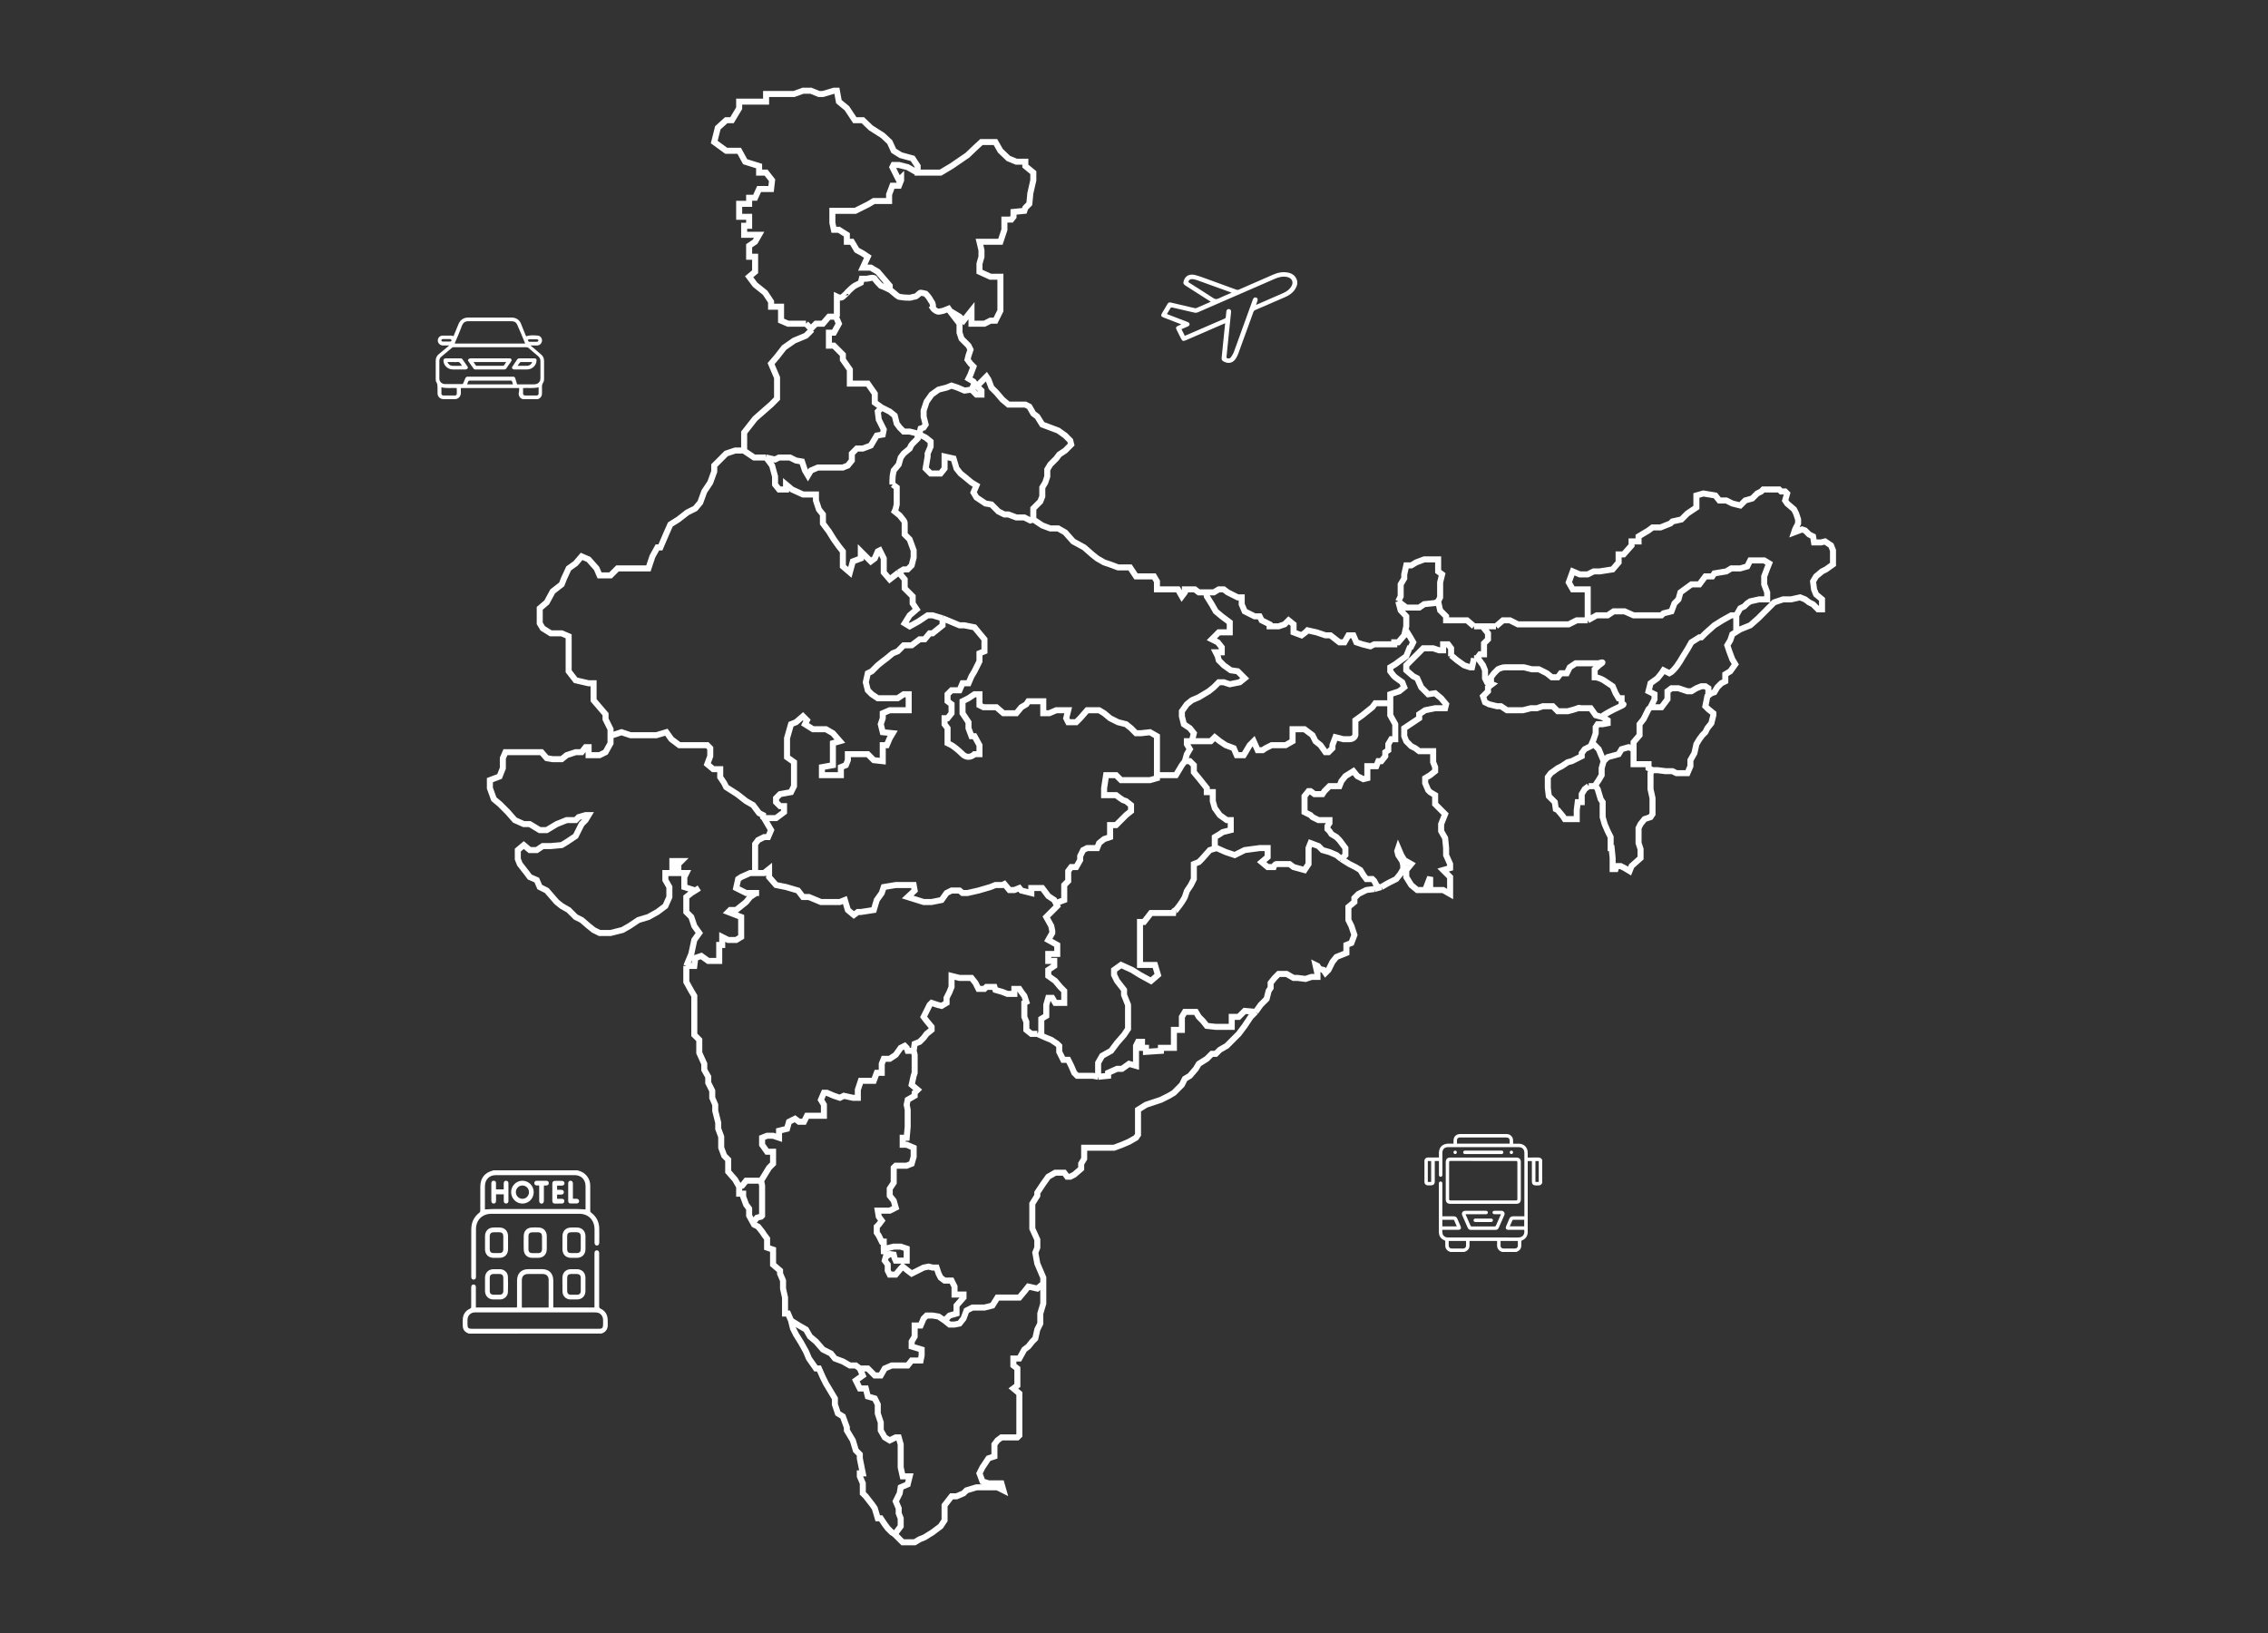 <svg xmlns="http://www.w3.org/2000/svg" width="250" height="180" viewBox="0 0 250 180" fill="none"><rect x="0" y="0" width="250" height="180" fill="#333333" stroke="none"/><g clip-path="url(#clip0_3582_12845)"><path d="M57.229 42.773C55.086 42.773 52.944 42.773 50.801 42.773C50.801 42.964 50.801 43.154 50.801 43.346C50.772 43.727 50.515 44 50.115 44C49.715 44 49.315 44 48.915 44C48.515 44 48.229 43.727 48.229 43.346C48.229 43.154 48.229 42.964 48.229 42.773C48.229 42.554 48.229 42.336 48.115 42.145C48.029 42.036 48.029 41.873 48.029 41.736C48.029 41.082 48.029 40.427 48.029 39.773C48.029 39.446 48.144 39.2 48.401 39.009C48.772 38.709 49.115 38.409 49.515 38.082C49.458 38.082 49.429 38.082 49.401 38.082C49.201 38.082 49.029 38.082 48.829 38.082C48.515 38.082 48.258 37.836 48.258 37.536C48.258 37.236 48.486 36.991 48.801 36.991C49.058 36.991 49.344 36.991 49.601 36.991C49.715 36.964 49.829 37.018 50.001 37.045C50.001 37.045 50.029 36.991 50.029 36.964C50.201 36.554 50.372 36.145 50.544 35.709C50.744 35.245 51.115 35 51.629 35C53.201 35 54.801 35 56.372 35C56.886 35 57.258 35.245 57.429 35.682C57.601 36.118 57.772 36.527 57.944 36.964C57.972 36.991 58.001 37.018 58.001 37.073C58.429 36.909 58.858 36.964 59.286 36.991C59.572 37.018 59.772 37.291 59.744 37.564C59.715 37.864 59.486 38.082 59.201 38.082C59.086 38.082 58.972 38.082 58.858 38.082C58.744 38.082 58.629 38.082 58.486 38.082C58.572 38.164 58.658 38.245 58.744 38.3C59.029 38.545 59.286 38.764 59.572 39.009C59.829 39.2 59.972 39.446 59.972 39.773C59.972 40.455 59.972 41.136 59.972 41.818C59.972 41.982 59.915 42.118 59.829 42.255C59.772 42.364 59.744 42.446 59.744 42.554C59.744 42.827 59.744 43.1 59.744 43.373C59.744 43.755 59.458 44.027 59.058 44.027C58.658 44.027 58.258 44.027 57.858 44.027C57.458 44.027 57.172 43.782 57.172 43.373C57.229 43.154 57.229 42.991 57.229 42.773ZM57.001 42.364C57.629 42.364 58.258 42.364 58.858 42.364C59.286 42.364 59.572 42.118 59.572 41.682C59.572 41.054 59.572 40.427 59.572 39.8C59.572 39.582 59.486 39.418 59.315 39.255C58.944 38.955 58.601 38.654 58.229 38.327C58.172 38.3 58.086 38.273 58.001 38.273C55.829 38.273 53.686 38.273 51.515 38.273C51.001 38.273 50.486 38.273 49.972 38.273C49.915 38.273 49.858 38.3 49.829 38.327C49.429 38.654 49.058 38.982 48.658 39.309C48.515 39.418 48.429 39.582 48.429 39.745C48.429 40.4 48.429 41.082 48.429 41.736C48.429 42.064 48.715 42.336 49.058 42.336C49.686 42.336 50.315 42.336 50.944 42.336C50.972 42.336 51.029 42.309 51.058 42.255C51.144 42.064 51.201 41.9 51.286 41.709C51.344 41.573 51.429 41.518 51.572 41.518C53.229 41.518 54.858 41.518 56.515 41.518C56.686 41.518 56.744 41.545 56.801 41.709C56.858 41.955 56.944 42.145 57.001 42.364ZM50.115 37.864C52.715 37.864 55.286 37.864 57.886 37.864C57.601 37.154 57.315 36.473 57.001 35.764C56.886 35.518 56.686 35.409 56.401 35.409C54.801 35.409 53.172 35.409 51.572 35.409C51.286 35.409 51.086 35.545 50.972 35.791C50.915 35.9 50.858 36.036 50.829 36.145C50.601 36.718 50.372 37.291 50.115 37.864ZM56.544 42.364C56.515 42.282 56.486 42.2 56.458 42.091C56.429 41.982 56.372 41.927 56.258 41.955C55.601 41.955 54.944 41.955 54.315 41.955C53.458 41.955 52.629 41.955 51.772 41.955C51.715 41.955 51.658 41.982 51.629 42.009C51.572 42.118 51.544 42.255 51.486 42.364C53.172 42.364 54.858 42.364 56.544 42.364ZM59.372 42.691C58.801 42.827 58.229 42.745 57.658 42.773C57.658 42.991 57.658 43.209 57.658 43.4C57.658 43.509 57.744 43.591 57.886 43.591C58.315 43.591 58.715 43.591 59.144 43.591C59.286 43.591 59.372 43.509 59.372 43.373C59.372 43.154 59.372 42.936 59.372 42.691ZM48.658 42.691C48.658 42.909 48.658 43.127 48.658 43.373C48.658 43.509 48.744 43.591 48.886 43.591C49.315 43.591 49.715 43.591 50.144 43.591C50.258 43.591 50.344 43.536 50.344 43.427C50.372 43.209 50.344 42.991 50.344 42.773C49.772 42.745 49.201 42.827 48.658 42.691ZM58.172 37.455C58.258 37.673 58.258 37.673 58.429 37.673C58.658 37.673 58.915 37.673 59.144 37.673C59.258 37.673 59.344 37.645 59.344 37.536C59.344 37.427 59.258 37.4 59.144 37.4C58.915 37.4 58.686 37.4 58.486 37.4C58.401 37.373 58.286 37.427 58.172 37.455ZM49.229 37.645C49.372 37.645 49.486 37.645 49.629 37.645C49.744 37.645 49.772 37.564 49.772 37.509C49.772 37.482 49.715 37.427 49.686 37.4C49.658 37.373 49.601 37.373 49.544 37.373C49.315 37.373 49.058 37.373 48.829 37.373C48.744 37.373 48.658 37.427 48.658 37.509C48.658 37.618 48.715 37.645 48.829 37.645C48.972 37.645 49.115 37.645 49.229 37.645Z" fill="white"></path><path d="M53.999 39.5C54.713 39.5 55.399 39.5 56.113 39.5C56.228 39.5 56.313 39.5 56.371 39.609C56.428 39.718 56.371 39.8 56.313 39.882C56.142 40.127 55.971 40.346 55.828 40.591C55.771 40.673 55.685 40.727 55.571 40.727C54.513 40.727 53.485 40.727 52.428 40.727C52.313 40.727 52.228 40.7 52.171 40.591C51.999 40.346 51.828 40.1 51.656 39.855C51.599 39.773 51.542 39.664 51.628 39.609C51.685 39.554 51.771 39.5 51.856 39.5C52.571 39.5 53.285 39.5 53.999 39.5ZM55.799 39.909C54.599 39.909 53.399 39.909 52.199 39.909C52.285 40.045 52.371 40.154 52.456 40.291C52.485 40.318 52.513 40.318 52.542 40.318C53.513 40.318 54.456 40.318 55.428 40.318C55.456 40.318 55.513 40.291 55.542 40.291C55.628 40.154 55.713 40.045 55.799 39.909Z" fill="white"></path><path d="M49.943 39.5C50.2 39.5 50.458 39.5 50.743 39.5C50.858 39.5 50.943 39.527 51 39.636C51.172 39.882 51.343 40.127 51.515 40.373C51.572 40.455 51.6 40.536 51.543 40.618C51.486 40.673 51.4 40.727 51.315 40.727C50.858 40.727 50.4 40.727 49.943 40.727C49.4 40.727 48.943 40.346 48.886 39.827C48.858 39.609 48.943 39.5 49.172 39.5C49.4 39.5 49.658 39.5 49.943 39.5ZM49.315 39.909C49.429 40.154 49.6 40.291 49.829 40.318C50.172 40.346 50.543 40.318 50.915 40.318C50.772 40.073 50.658 39.827 50.315 39.909C50.229 39.936 50.143 39.909 50.086 39.909C49.829 39.909 49.6 39.909 49.315 39.909Z" fill="white"></path><path d="M58.085 39.5C58.342 39.5 58.628 39.5 58.885 39.5C59.085 39.5 59.171 39.582 59.142 39.773C59.113 40.291 58.656 40.727 58.085 40.727C57.628 40.727 57.171 40.727 56.685 40.727C56.599 40.727 56.513 40.673 56.456 40.618C56.428 40.564 56.428 40.455 56.485 40.4C56.656 40.154 56.828 39.882 56.999 39.636C57.056 39.554 57.142 39.5 57.256 39.5C57.542 39.5 57.799 39.5 58.085 39.5ZM57.056 40.318C57.428 40.318 57.771 40.318 58.113 40.318C58.371 40.318 58.599 40.127 58.656 39.909C58.228 39.909 57.828 39.909 57.399 39.909C57.371 39.909 57.313 39.936 57.313 39.964C57.228 40.073 57.142 40.182 57.056 40.318Z" fill="white"></path></g><g clip-path="url(#clip1_3582_12845)"><path d="M159.87 138C159.836 137.986 159.802 137.969 159.768 137.956C159.494 137.854 159.317 137.61 159.31 137.318C159.307 137.162 159.307 137.006 159.31 136.85C159.31 136.782 159.293 136.748 159.226 136.721C158.822 136.559 158.605 136.23 158.605 135.795C158.605 134.025 158.605 132.258 158.605 130.488C158.605 130.457 158.602 130.427 158.608 130.399C158.629 130.294 158.69 130.23 158.798 130.233C158.907 130.233 158.968 130.298 158.985 130.403C158.992 130.444 158.988 130.488 158.988 130.528C158.988 131.654 158.988 132.78 158.988 133.906C158.988 133.957 158.988 134.005 158.988 134.069C159.046 134.069 159.09 134.069 159.134 134.069C159.504 134.069 159.87 134.069 160.24 134.069C160.433 134.069 160.569 134.154 160.643 134.337C160.759 134.619 160.884 134.897 161.003 135.175C161.105 135.412 160.999 135.561 160.738 135.561C160.206 135.561 159.673 135.561 159.137 135.561C159.093 135.561 159.046 135.561 158.978 135.561C158.988 135.711 158.985 135.853 159.015 135.985C159.07 136.223 159.287 136.386 159.534 136.399C159.582 136.403 159.626 136.399 159.673 136.399C162.22 136.399 164.767 136.392 167.315 136.406C167.786 136.409 168.108 136.138 168.013 135.561C167.969 135.561 167.925 135.561 167.881 135.561C167.345 135.561 166.806 135.561 166.27 135.561C166.022 135.561 165.921 135.405 166.016 135.175C166.131 134.903 166.253 134.632 166.362 134.357C166.443 134.154 166.582 134.062 166.802 134.066C167.162 134.073 167.521 134.066 167.881 134.066C167.925 134.066 167.973 134.066 168.03 134.066C168.03 134.008 168.03 133.961 168.03 133.917C168.03 131.644 168.03 129.372 168.03 127.099C168.03 126.665 167.806 126.445 167.372 126.445C164.795 126.445 162.217 126.445 159.643 126.445C159.219 126.445 158.992 126.669 158.992 127.093C158.992 127.866 158.992 128.643 158.992 129.416C158.992 129.45 158.992 129.484 158.992 129.518C158.985 129.636 158.907 129.714 158.802 129.714C158.696 129.714 158.615 129.633 158.612 129.518C158.608 129.29 158.612 129.06 158.612 128.833C158.612 128.551 158.612 128.266 158.612 127.974C158.459 127.974 158.313 127.974 158.154 127.974C158.154 128.022 158.154 128.069 158.154 128.113C158.154 128.816 158.154 129.518 158.154 130.22C158.154 130.515 158.015 130.654 157.72 130.657C157.604 130.657 157.492 130.661 157.377 130.657C157.17 130.65 157.014 130.501 157.014 130.294C157.011 129.514 157.011 128.738 157.014 127.957C157.014 127.737 157.174 127.588 157.398 127.588C157.754 127.584 158.11 127.588 158.462 127.588C158.507 127.588 158.554 127.588 158.612 127.588C158.612 127.489 158.618 127.401 158.612 127.313C158.537 126.475 159.002 125.987 159.867 126.062C159.979 126.072 160.094 126.062 160.223 126.062C160.223 125.946 160.223 125.841 160.223 125.736C160.219 125.288 160.508 125 160.962 125C162.654 125 164.347 125 166.039 125C166.49 125 166.779 125.285 166.789 125.733C166.792 125.838 166.789 125.943 166.789 126.068C167.016 126.068 167.233 126.065 167.454 126.068C167.918 126.075 168.302 126.391 168.38 126.852C168.407 127.004 168.396 127.164 168.4 127.32C168.403 127.405 168.4 127.489 168.4 127.591C168.444 127.591 168.485 127.591 168.525 127.591C168.861 127.591 169.193 127.598 169.529 127.588C169.753 127.581 169.913 127.659 170.001 127.869C170.001 128.707 170.001 129.545 170.001 130.382C169.913 130.593 169.757 130.684 169.529 130.664C169.455 130.657 169.377 130.664 169.302 130.664C168.997 130.664 168.858 130.525 168.858 130.223C168.858 129.521 168.858 128.819 168.858 128.117C168.858 128.073 168.858 128.025 168.858 127.981C168.698 127.981 168.552 127.981 168.4 127.981C168.4 128.042 168.4 128.09 168.4 128.141C168.4 130.688 168.4 133.235 168.4 135.782C168.4 136.23 168.186 136.555 167.779 136.721C167.711 136.748 167.691 136.782 167.694 136.85C167.698 137.01 167.701 137.172 167.694 137.332C167.677 137.63 167.525 137.837 167.25 137.953C167.213 137.969 167.172 137.983 167.135 138C166.619 138 166.104 138 165.585 138C165.161 137.864 164.985 137.566 165.022 137.128C165.032 137.016 165.022 136.905 165.022 136.789C164.001 136.789 162.997 136.789 161.983 136.789C161.983 136.976 161.986 137.152 161.983 137.328C161.976 137.566 161.868 137.749 161.671 137.878C161.596 137.929 161.505 137.956 161.423 137.997C160.904 138 160.386 138 159.87 138ZM166.409 126.062C166.409 125.96 166.409 125.872 166.409 125.783C166.409 125.488 166.297 125.38 165.999 125.38C164.333 125.38 162.668 125.38 160.999 125.38C160.959 125.38 160.915 125.376 160.874 125.383C160.735 125.4 160.62 125.499 160.606 125.631C160.592 125.773 160.603 125.916 160.603 126.062C162.536 126.062 164.466 126.062 166.409 126.062ZM159.69 136.789C159.69 136.972 159.687 137.142 159.69 137.312C159.697 137.488 159.819 137.617 159.999 137.62C160.43 137.624 160.864 137.624 161.294 137.62C161.45 137.62 161.586 137.508 161.596 137.362C161.61 137.176 161.6 136.986 161.6 136.789C160.959 136.789 160.331 136.789 159.69 136.789ZM167.311 136.789C166.667 136.789 166.039 136.789 165.405 136.789C165.405 136.979 165.398 137.159 165.408 137.342C165.415 137.495 165.544 137.617 165.707 137.617C166.141 137.62 166.579 137.62 167.013 137.617C167.172 137.613 167.301 137.495 167.311 137.342C167.318 137.162 167.311 136.979 167.311 136.789ZM158.988 134.452C158.988 134.707 158.988 134.941 158.988 135.178C159.517 135.178 160.04 135.178 160.579 135.178C160.48 134.948 160.386 134.72 160.287 134.5C160.277 134.476 160.236 134.452 160.213 134.452C159.809 134.449 159.402 134.452 158.988 134.452ZM166.423 135.175C166.962 135.175 167.488 135.175 168.013 135.175C168.013 134.931 168.013 134.697 168.013 134.452C167.599 134.452 167.196 134.452 166.792 134.456C166.765 134.456 166.728 134.48 166.718 134.503C166.616 134.72 166.521 134.948 166.423 135.175ZM157.754 130.277C157.754 129.504 157.754 128.741 157.754 127.981C157.625 127.981 157.506 127.981 157.387 127.981C157.387 128.751 157.387 129.511 157.387 130.277C157.513 130.277 157.628 130.277 157.754 130.277ZM169.248 127.978C169.248 128.751 169.248 129.514 169.248 130.277C169.373 130.277 169.492 130.277 169.614 130.277C169.614 129.507 169.614 128.748 169.614 127.978C169.489 127.978 169.373 127.978 169.248 127.978Z" fill="white"></path><path d="M163.501 132.695C162.29 132.695 161.079 132.695 159.872 132.695C159.536 132.695 159.363 132.522 159.363 132.187C159.363 130.823 159.363 129.46 159.363 128.1C159.363 127.764 159.536 127.591 159.872 127.591C162.294 127.591 164.712 127.591 167.133 127.591C167.469 127.591 167.642 127.764 167.642 128.1C167.642 129.463 167.642 130.827 167.642 132.187C167.642 132.522 167.469 132.695 167.133 132.695C165.919 132.695 164.708 132.695 163.501 132.695ZM163.511 127.971C162.311 127.971 161.107 127.971 159.906 127.968C159.78 127.968 159.736 127.995 159.736 128.13C159.74 129.473 159.74 130.813 159.736 132.156C159.736 132.275 159.763 132.319 159.892 132.319C162.297 132.316 164.698 132.316 167.103 132.319C167.228 132.319 167.259 132.275 167.259 132.16C167.256 130.816 167.256 129.477 167.259 128.134C167.259 128.001 167.215 127.971 167.089 127.971C165.899 127.974 164.705 127.971 163.511 127.971Z" fill="white"></path><path d="M165.434 133.838C165.203 133.838 164.98 133.838 164.756 133.838C164.607 133.838 164.518 133.767 164.518 133.648C164.518 133.533 164.607 133.459 164.752 133.459C164.997 133.459 165.244 133.455 165.488 133.459C165.77 133.462 165.926 133.699 165.811 133.96C165.61 134.422 165.407 134.88 165.203 135.341C165.136 135.493 165.02 135.568 164.854 135.568C163.949 135.568 163.043 135.568 162.137 135.568C161.971 135.568 161.856 135.493 161.788 135.341C161.585 134.88 161.381 134.422 161.181 133.96C161.069 133.699 161.225 133.462 161.507 133.462C162.263 133.459 163.023 133.462 163.779 133.462C163.918 133.462 164.003 133.533 164.006 133.648C164.01 133.767 163.925 133.842 163.776 133.842C163.087 133.842 162.395 133.842 161.707 133.842C161.659 133.842 161.615 133.842 161.554 133.842C161.568 133.882 161.574 133.913 161.588 133.94C161.758 134.327 161.931 134.713 162.097 135.1C162.124 135.161 162.154 135.188 162.226 135.188C163.074 135.185 163.918 135.188 164.766 135.185C164.807 135.185 164.868 135.154 164.881 135.124C165.068 134.713 165.248 134.296 165.431 133.882C165.434 133.869 165.434 133.862 165.434 133.838Z" fill="white"></path><path d="M163.502 127.208C162.854 127.208 162.206 127.208 161.558 127.208C161.521 127.208 161.48 127.211 161.443 127.204C161.345 127.184 161.287 127.123 161.287 127.018C161.287 126.913 161.345 126.855 161.443 126.831C161.48 126.825 161.518 126.828 161.558 126.828C162.854 126.828 164.146 126.828 165.442 126.828C165.479 126.828 165.52 126.825 165.557 126.831C165.655 126.852 165.713 126.913 165.713 127.018C165.713 127.123 165.655 127.181 165.557 127.204C165.52 127.211 165.483 127.208 165.442 127.208C164.794 127.208 164.146 127.208 163.502 127.208Z" fill="white"></path><path d="M163.491 134.7C163.217 134.7 162.942 134.7 162.667 134.7C162.515 134.7 162.433 134.635 162.43 134.513C162.426 134.388 162.511 134.317 162.671 134.317C163.223 134.317 163.776 134.317 164.329 134.317C164.482 134.317 164.563 134.384 164.566 134.503C164.57 134.629 164.485 134.697 164.326 134.697C164.051 134.7 163.769 134.7 163.491 134.7Z" fill="white"></path><path d="M160.405 126.828C160.51 126.832 160.591 126.92 160.588 127.028C160.581 127.13 160.496 127.208 160.398 127.208C160.293 127.205 160.212 127.116 160.215 127.008C160.222 126.906 160.307 126.828 160.405 126.828Z" fill="white"></path><path d="M166.785 127.025C166.782 127.126 166.7 127.208 166.599 127.208C166.494 127.208 166.409 127.12 166.412 127.015C166.416 126.913 166.497 126.831 166.599 126.831C166.704 126.828 166.789 126.916 166.785 127.025Z" fill="white"></path></g><g clip-path="url(#clip2_3582_12845)"><path d="M143 31.307C142.827 32.05 142.283 32.484 141.577 32.786C140.501 33.247 139.43 33.718 138.354 34.181C138.257 34.222 138.203 34.277 138.169 34.371C137.612 35.915 137.057 37.457 136.488 38.998C136.402 39.229 136.281 39.462 136.123 39.659C135.75 40.124 135.155 40.069 134.755 39.759C134.687 39.708 134.649 39.58 134.655 39.494C134.698 38.982 134.757 38.472 134.809 37.962C134.887 37.194 134.968 36.425 135.048 35.631C134.982 35.656 134.936 35.674 134.892 35.694C133.5 36.298 132.108 36.902 130.716 37.506C130.421 37.634 130.326 37.602 130.189 37.332C130.022 36.998 129.854 36.667 129.689 36.333C129.586 36.123 129.628 36.015 129.849 35.917C129.961 35.866 130.075 35.819 130.214 35.758C130.149 35.731 130.107 35.711 130.062 35.694C129.459 35.46 128.856 35.229 128.251 34.995C127.979 34.889 127.937 34.773 128.082 34.53C128.281 34.197 128.479 33.863 128.677 33.529C128.793 33.335 128.875 33.302 129.107 33.357C129.963 33.559 130.817 33.763 131.674 33.961C131.739 33.977 131.823 33.979 131.882 33.953C132.388 33.737 132.888 33.514 133.392 33.294C133.409 33.286 133.424 33.275 133.451 33.259C133.403 33.225 133.363 33.196 133.318 33.169C132.441 32.609 131.564 32.048 130.687 31.487C130.442 31.33 130.402 31.224 130.484 30.956C130.657 30.394 131.125 30.147 131.773 30.322C132.258 30.453 132.728 30.638 133.2 30.806C134.232 31.177 135.263 31.554 136.292 31.933C136.387 31.968 136.463 31.964 136.553 31.925C137.814 31.369 139.08 30.824 140.341 30.269C140.86 30.041 141.395 29.935 141.96 30.043C142.486 30.145 142.84 30.436 142.975 30.932C142.979 30.948 142.992 30.963 143 30.979C143 31.089 143 31.199 143 31.307ZM138.458 33.6C138.498 33.588 138.512 33.584 138.525 33.579C139.506 33.151 140.486 32.725 141.465 32.295C141.861 32.121 142.19 31.872 142.384 31.491C142.604 31.061 142.388 30.642 141.891 30.536C141.423 30.436 140.984 30.532 140.558 30.718C137.726 31.952 134.894 33.18 132.064 34.414C131.922 34.475 131.794 34.491 131.642 34.454C130.83 34.261 130.014 34.077 129.2 33.892C129.154 33.883 129.071 33.892 129.054 33.918C128.909 34.142 128.774 34.371 128.628 34.611C128.698 34.638 128.755 34.664 128.812 34.685C129.506 34.952 130.2 35.221 130.893 35.486C131.018 35.533 131.123 35.596 131.127 35.735C131.132 35.874 131.03 35.943 130.908 35.994C130.687 36.088 130.469 36.184 130.235 36.286C130.36 36.533 130.478 36.769 130.6 37.012C130.649 36.994 130.685 36.983 130.718 36.967C132.142 36.351 133.563 35.733 134.989 35.119C135.084 35.078 135.113 35.025 135.119 34.932C135.134 34.724 135.155 34.516 135.181 34.308C135.2 34.153 135.318 34.055 135.459 34.063C135.611 34.073 135.706 34.183 135.704 34.348C135.704 34.371 135.701 34.393 135.699 34.416C135.649 34.919 135.596 35.419 135.545 35.921C135.432 37.041 135.316 38.164 135.202 39.284C135.183 39.474 135.246 39.535 135.453 39.508C135.533 39.496 135.636 39.455 135.674 39.396C135.803 39.196 135.938 38.992 136.018 38.774C136.72 36.855 137.41 34.932 138.103 33.012C138.171 32.823 138.304 32.747 138.46 32.796C138.622 32.849 138.673 32.976 138.607 33.167C138.563 33.306 138.512 33.443 138.458 33.6ZM135.758 32.266C135.693 32.239 135.663 32.225 135.634 32.213C134.417 31.772 133.203 31.33 131.984 30.893C131.83 30.838 131.667 30.799 131.505 30.773C131.326 30.746 131.153 30.767 131.045 30.936C130.986 31.028 130.973 31.093 131.094 31.167C131.975 31.721 132.857 32.274 133.723 32.847C133.938 32.988 134.097 33.01 134.331 32.894C134.788 32.67 135.263 32.482 135.758 32.266Z" fill="white"></path></g><g clip-path="url(#clip3_3582_12845)"><path d="M51.686 147C51.653 146.986 51.626 146.972 51.593 146.958C51.241 146.822 51.033 146.569 51.01 146.184C50.996 145.912 50.991 145.631 51.014 145.359C51.061 144.834 51.334 144.464 51.801 144.253C51.913 144.201 51.94 144.145 51.94 144.033C51.936 143.348 51.936 142.664 51.94 141.975C51.94 141.909 51.94 141.844 51.954 141.783C51.987 141.651 52.075 141.586 52.204 141.586C52.334 141.591 52.422 141.661 52.445 141.792C52.459 141.853 52.455 141.919 52.455 141.984C52.455 142.626 52.455 143.273 52.455 143.916C52.455 143.981 52.455 144.042 52.455 144.122C53.969 144.122 55.465 144.122 56.984 144.122C56.988 144.056 56.993 143.986 56.993 143.92C56.993 143.001 56.993 142.083 56.993 141.159C56.993 140.362 57.456 139.894 58.243 139.894C58.753 139.894 59.262 139.894 59.767 139.894C60.517 139.894 60.985 140.367 60.989 141.131C60.989 142.05 60.989 142.969 60.989 143.892C60.989 143.962 60.989 144.033 60.989 144.117C62.499 144.117 63.999 144.117 65.528 144.117C65.528 144.047 65.528 143.976 65.528 143.901C65.528 142.017 65.528 140.128 65.528 138.244C65.528 138.173 65.528 138.103 65.537 138.033C65.56 137.901 65.648 137.826 65.778 137.822C65.907 137.817 66 137.883 66.032 138.014C66.051 138.089 66.046 138.164 66.046 138.239C66.046 140.156 66.046 142.069 66.046 143.986C66.046 144.126 66.079 144.197 66.218 144.258C66.718 144.497 66.968 144.914 66.987 145.472C66.991 145.617 66.977 145.767 66.991 145.912C67.028 146.447 66.82 146.817 66.31 146.991C61.439 147 56.562 147 51.686 147ZM58.998 146.47C61.341 146.47 63.685 146.47 66.032 146.47C66.371 146.47 66.477 146.362 66.477 146.016C66.477 145.833 66.482 145.65 66.477 145.472C66.459 145.083 66.236 144.783 65.889 144.694C65.769 144.661 65.639 144.661 65.509 144.661C61.175 144.661 56.835 144.661 52.501 144.661C52.445 144.661 52.385 144.661 52.33 144.661C51.857 144.684 51.547 145.003 51.533 145.481C51.528 145.655 51.533 145.833 51.533 146.006C51.533 146.362 51.635 146.466 51.991 146.466C54.321 146.475 56.659 146.475 58.998 146.47ZM60.461 144.126C60.471 144.094 60.475 144.084 60.475 144.07C60.475 143.062 60.485 142.055 60.475 141.051C60.471 140.667 60.211 140.428 59.827 140.428C59.294 140.428 58.767 140.428 58.234 140.428C57.757 140.428 57.521 140.662 57.521 141.15C57.521 142.083 57.521 143.011 57.521 143.944C57.521 144.005 57.525 144.066 57.53 144.131C58.521 144.126 59.484 144.126 60.461 144.126Z" fill="white"></path><path d="M63.642 129C63.933 129.084 64.225 129.183 64.461 129.389C64.86 129.741 65.063 130.181 65.063 130.716C65.063 131.625 65.063 132.53 65.063 133.439C65.063 133.552 65.096 133.617 65.184 133.683C65.753 134.114 66.045 134.695 66.054 135.417C66.064 135.933 66.059 136.448 66.054 136.964C66.054 137.17 65.957 137.292 65.795 137.292C65.638 137.292 65.536 137.175 65.536 136.969C65.531 136.481 65.536 135.998 65.536 135.511C65.531 134.475 64.855 133.791 63.841 133.791C60.613 133.791 57.381 133.791 54.153 133.791C53.315 133.791 52.68 134.283 52.509 135.066C52.472 135.225 52.467 135.389 52.467 135.553C52.462 137.241 52.467 138.928 52.467 140.616C52.467 140.681 52.467 140.747 52.462 140.808C52.444 140.958 52.356 141.047 52.208 141.047C52.064 141.047 51.972 140.962 51.953 140.812C51.944 140.756 51.948 140.695 51.948 140.639C51.948 138.942 51.953 137.241 51.948 135.544C51.944 134.756 52.231 134.123 52.861 133.65C52.907 133.612 52.94 133.523 52.94 133.462C52.944 132.572 52.944 131.681 52.944 130.791C52.944 129.867 53.43 129.248 54.324 129.028C54.338 129.023 54.352 129.009 54.366 129C57.45 129 60.548 129 63.642 129ZM64.54 133.312C64.54 133.294 64.545 133.242 64.545 133.191C64.545 132.375 64.545 131.564 64.545 130.748C64.545 130.017 64.058 129.53 63.331 129.53C60.442 129.53 57.556 129.53 54.667 129.53C53.935 129.53 53.453 130.017 53.453 130.762C53.453 131.564 53.453 132.366 53.453 133.172C53.453 133.228 53.453 133.284 53.453 133.312C53.796 133.298 54.125 133.266 54.449 133.266C57.482 133.266 60.516 133.266 63.549 133.266C63.873 133.27 64.202 133.298 64.54 133.312Z" fill="white"></path><path d="M61.998 136.978C61.998 136.734 61.994 136.486 61.998 136.242C62.012 135.689 62.369 135.323 62.915 135.305C63.151 135.3 63.388 135.295 63.624 135.305C64.166 135.323 64.527 135.694 64.536 136.247C64.541 136.734 64.541 137.217 64.536 137.705C64.531 138.267 64.161 138.638 63.61 138.647C63.378 138.652 63.147 138.652 62.915 138.647C62.378 138.638 62.017 138.281 61.998 137.733C61.989 137.48 61.998 137.231 61.998 136.978ZM64.017 136.997C64.017 136.758 64.017 136.519 64.017 136.275C64.017 136.266 64.017 136.252 64.017 136.242C64.004 135.984 63.869 135.839 63.614 135.83C63.383 135.82 63.151 135.82 62.92 135.83C62.66 135.839 62.522 135.975 62.517 136.238C62.512 136.73 62.512 137.222 62.517 137.714C62.522 137.986 62.66 138.117 62.934 138.122C63.151 138.127 63.374 138.127 63.591 138.122C63.878 138.117 64.013 137.977 64.017 137.686C64.017 137.456 64.017 137.227 64.017 136.997Z" fill="white"></path><path d="M56.002 136.992C56.002 137.227 56.006 137.461 56.002 137.695C55.992 138.281 55.631 138.642 55.052 138.647C54.825 138.647 54.603 138.652 54.376 138.647C53.844 138.638 53.473 138.267 53.464 137.728C53.455 137.231 53.455 136.734 53.464 136.233C53.473 135.699 53.83 135.328 54.353 135.305C54.608 135.295 54.862 135.291 55.117 135.305C55.636 135.328 55.983 135.689 56.002 136.219C56.011 136.477 56.002 136.734 56.002 136.992ZM53.983 136.978C53.983 137.217 53.978 137.456 53.983 137.7C53.987 137.972 54.122 138.113 54.386 138.122C54.617 138.127 54.849 138.127 55.08 138.122C55.34 138.117 55.474 137.981 55.478 137.714C55.483 137.222 55.483 136.73 55.478 136.238C55.474 135.98 55.335 135.839 55.076 135.83C54.849 135.82 54.626 135.825 54.399 135.83C54.126 135.839 53.987 135.98 53.983 136.256C53.978 136.5 53.983 136.739 53.983 136.978Z" fill="white"></path><path d="M60.271 136.997C60.271 137.231 60.276 137.466 60.271 137.7C60.262 138.272 59.896 138.642 59.331 138.647C59.099 138.652 58.868 138.652 58.636 138.647C58.117 138.637 57.747 138.281 57.733 137.756C57.719 137.236 57.719 136.716 57.733 136.191C57.747 135.698 58.076 135.347 58.557 135.309C58.849 135.286 59.145 135.286 59.442 135.309C59.933 135.347 60.257 135.712 60.271 136.223C60.276 136.481 60.271 136.739 60.271 136.997ZM59.748 136.973C59.748 136.73 59.752 136.481 59.743 136.237C59.734 135.989 59.599 135.848 59.354 135.834C59.118 135.825 58.882 135.825 58.645 135.834C58.395 135.844 58.256 135.984 58.252 136.233C58.242 136.73 58.242 137.227 58.252 137.728C58.256 137.986 58.4 138.122 58.659 138.127C58.877 138.131 59.099 138.131 59.317 138.127C59.613 138.122 59.743 137.986 59.748 137.681C59.752 137.437 59.748 137.203 59.748 136.973Z" fill="white"></path><path d="M61.994 141.558C61.994 141.319 61.99 141.075 61.994 140.836C62.008 140.264 62.379 139.898 62.944 139.898C63.161 139.898 63.383 139.898 63.601 139.898C64.143 139.903 64.523 140.273 64.532 140.817C64.541 141.319 64.541 141.825 64.532 142.327C64.523 142.866 64.143 143.231 63.611 143.236C63.36 143.241 63.115 143.241 62.865 143.236C62.411 143.227 62.041 142.889 62.008 142.434C61.985 142.144 62.004 141.848 62.004 141.558C62.004 141.558 61.999 141.558 61.994 141.558ZM62.517 141.567C62.517 141.82 62.513 142.073 62.522 142.322C62.531 142.575 62.67 142.711 62.916 142.716C63.147 142.72 63.379 142.72 63.611 142.716C63.865 142.711 64.013 142.575 64.018 142.317C64.027 141.825 64.023 141.333 64.018 140.841C64.013 140.573 63.865 140.433 63.601 140.428C63.383 140.423 63.161 140.428 62.944 140.428C62.666 140.433 62.527 140.564 62.522 140.845C62.513 141.084 62.517 141.323 62.517 141.567Z" fill="white"></path><path d="M53.463 141.567C53.463 141.323 53.459 141.075 53.463 140.831C53.472 140.273 53.852 139.903 54.403 139.898C54.639 139.898 54.876 139.894 55.112 139.898C55.584 139.908 55.968 140.245 55.987 140.719C56.01 141.286 56.01 141.853 55.987 142.42C55.968 142.889 55.584 143.226 55.126 143.236C54.876 143.241 54.63 143.241 54.38 143.236C53.852 143.231 53.477 142.856 53.463 142.317C53.454 142.073 53.463 141.82 53.463 141.567ZM55.482 141.567C55.482 141.314 55.487 141.061 55.478 140.812C55.468 140.573 55.325 140.433 55.089 140.428C54.852 140.423 54.616 140.423 54.38 140.428C54.144 140.433 53.991 140.569 53.986 140.803C53.977 141.314 53.977 141.82 53.986 142.331C53.991 142.575 54.144 142.711 54.394 142.711C54.612 142.716 54.834 142.711 55.051 142.711C55.339 142.711 55.478 142.575 55.482 142.284C55.487 142.045 55.482 141.806 55.482 141.567Z" fill="white"></path><path d="M57.586 132.666C56.9 132.666 56.34 132.098 56.34 131.405C56.34 130.711 56.9 130.144 57.59 130.148C58.28 130.148 58.831 130.711 58.831 131.409C58.831 132.108 58.276 132.666 57.586 132.666ZM58.308 131.409C58.308 130.997 57.989 130.673 57.586 130.673C57.183 130.673 56.858 131.011 56.863 131.414C56.868 131.813 57.187 132.136 57.586 132.141C57.989 132.141 58.308 131.817 58.308 131.409Z" fill="white"></path><path d="M54.673 131.1C54.965 131.1 55.234 131.1 55.525 131.1C55.525 130.87 55.521 130.645 55.525 130.42C55.53 130.223 55.674 130.111 55.85 130.158C55.979 130.191 56.039 130.289 56.044 130.416C56.049 131.077 56.049 131.737 56.044 132.398C56.044 132.567 55.928 132.666 55.78 132.661C55.627 132.656 55.535 132.558 55.53 132.384C55.525 132.141 55.53 131.897 55.53 131.644C55.243 131.644 54.974 131.644 54.678 131.644C54.678 131.822 54.678 132.005 54.678 132.183C54.678 132.258 54.683 132.337 54.673 132.412C54.664 132.562 54.585 132.652 54.437 132.661C54.294 132.675 54.182 132.581 54.164 132.427C54.15 132.309 54.159 132.192 54.159 132.075C54.159 131.559 54.159 131.044 54.159 130.528C54.159 130.472 54.159 130.411 54.169 130.355C54.201 130.209 54.298 130.134 54.446 130.148C54.585 130.162 54.669 130.247 54.673 130.387C54.678 130.622 54.673 130.856 54.673 131.1Z" fill="white"></path><path d="M61.406 131.677C61.406 131.836 61.406 131.977 61.406 132.141C61.586 132.141 61.762 132.136 61.943 132.141C62.068 132.145 62.184 132.197 62.202 132.328C62.216 132.408 62.188 132.516 62.142 132.581C62.11 132.633 62.012 132.661 61.947 132.661C61.688 132.67 61.429 132.666 61.169 132.666C60.98 132.661 60.882 132.567 60.882 132.37C60.878 131.733 60.878 131.095 60.882 130.458C60.882 130.266 60.984 130.167 61.174 130.162C61.429 130.158 61.684 130.158 61.934 130.162C62.11 130.167 62.221 130.27 62.225 130.42C62.23 130.575 62.11 130.683 61.924 130.687C61.758 130.692 61.591 130.687 61.41 130.687C61.41 130.842 61.41 130.983 61.41 131.147C61.559 131.147 61.707 131.142 61.855 131.147C62.045 131.152 62.156 131.25 62.156 131.409C62.156 131.573 62.049 131.667 61.855 131.672C61.711 131.677 61.568 131.677 61.406 131.677Z" fill="white"></path><path d="M59.429 130.669C59.313 130.669 59.225 130.678 59.142 130.669C58.984 130.65 58.897 130.552 58.897 130.406C58.897 130.261 58.989 130.153 59.147 130.153C59.508 130.144 59.874 130.148 60.235 130.153C60.397 130.158 60.489 130.256 60.494 130.402C60.499 130.552 60.406 130.655 60.239 130.673C60.156 130.683 60.068 130.673 59.962 130.673C59.957 130.753 59.952 130.814 59.952 130.875C59.952 131.372 59.952 131.869 59.952 132.366C59.952 132.586 59.809 132.712 59.623 132.661C59.471 132.614 59.434 132.492 59.434 132.347C59.434 131.859 59.434 131.377 59.434 130.889C59.429 130.819 59.429 130.758 59.429 130.669Z" fill="white"></path><path d="M63.151 132.136C63.3 132.136 63.425 132.131 63.55 132.136C63.726 132.141 63.837 132.248 63.837 132.398C63.837 132.548 63.726 132.656 63.55 132.656C63.337 132.661 63.124 132.661 62.911 132.656C62.716 132.652 62.633 132.558 62.633 132.356C62.633 131.719 62.633 131.081 62.633 130.444C62.633 130.256 62.725 130.153 62.878 130.144C63.036 130.139 63.147 130.252 63.151 130.439C63.156 130.856 63.151 131.269 63.151 131.686C63.151 131.831 63.151 131.967 63.151 132.136Z" fill="white"></path></g><path d="M67.519 81.039L68.508 80.709L69.497 81.039H72.355L73.454 80.709L74.004 81.479L74.883 82.14H77.96L78.29 82.47V83.351L77.96 84.232L78.62 84.782H79.389V85.663L79.829 86.324L80.049 86.764L81.258 87.535L82.247 88.306L83.016 88.746L83.676 89.627L84.115 89.847V90.067L84.225 90.177M84.225 90.177H85.544L86.424 89.517V88.856H85.984L85.544 88.416V87.975L85.984 87.535L87.193 87.315L87.523 86.654V84.012L86.753 83.461V81.369L87.193 79.828L87.743 79.608L88.512 78.947L88.952 79.388L88.732 79.828L89.611 80.378H91.04L91.809 80.819L92.579 81.7L91.809 81.92V84.342L90.6 84.562V85.443H92.689V84.562L93.238 84.342L93.458 83.791V83.131H95.656L96.316 83.791L97.305 83.902V82.14H97.745L98.074 81.369L98.404 80.819L97.305 80.709L97.085 79.828L97.305 79.167V78.617L98.074 78.287H100.163V76.525H99.613L98.954 76.965H96.755L96.096 76.525L95.656 76.085L95.436 75.204L95.656 74.213L96.096 73.993L96.755 73.332L97.305 72.892L97.745 72.561L98.404 72.011L98.954 71.791L99.613 71.13H100.492L101.372 70.469H101.921L102.471 69.809H102.8L103.899 68.928V68.157M84.225 90.177L84.995 91.499L84.665 92.269H84.225L83.566 92.6L83.236 93.04V96.233M82.027 49.66H81.038L80.049 49.991L78.73 51.312V51.972L78.29 53.184L77.631 54.175L77.191 55.386L76.642 56.046L75.762 56.487L74.773 57.257L73.894 57.808L73.454 58.799L72.795 60.34H72.465L71.915 61.331L71.476 62.652H68.069L67.299 63.423H66.09L65.76 62.652L64.881 61.661L64.112 61.331L63.452 62.102L62.683 62.652L62.175 63.753L61.914 64.414L60.924 65.185L60.265 66.396L59.495 67.056V68.708L59.825 69.258L60.705 69.809H61.914L62.683 70.139V73.993L63.452 74.984L64.881 75.314H65.431V77.186L66.75 78.727V79.277L67.299 80.378V81.92L66.75 82.911L66.09 83.241H64.881V82.36H64.551L64.112 82.911H63.452L62.463 83.241L61.914 83.681H60.924L60.265 83.571L59.69 82.911H55.715L55.429 83.571V84.672L55.066 85.589L54 85.993V86.874L54.44 88.085L55.099 88.636L55.978 89.517L56.748 90.397L57.737 90.838H58.396L59.495 91.499H60.265L61.364 90.838L62.463 90.397H63.452L63.782 90.067L64.551 89.847H64.881L64.551 90.397L64.112 90.838L63.452 92.159L62.463 92.82L61.914 93.15L60.705 93.26H59.825L59.166 93.701H58.396L57.737 93.15L57.078 93.701V94.691L57.297 95.242L58.067 96.233L58.396 96.673L59.166 97.004L59.495 97.774L60.265 98.16L61.364 99.426L61.914 99.866L62.683 100.307L63.452 101.077L64.112 101.408L64.881 102.068L65.431 102.509L66.09 102.839H67.299L68.618 102.509L69.388 102.068L70.377 101.408L71.476 101.077L72.465 100.527L73.344 99.866L73.784 98.875V97.774L73.344 97.004V96.233H74.114V94.912H75.103L74.773 95.242V96.233H75.652L75.433 96.673V97.774L76.642 98.16M82.027 49.66V47.679L83.236 46.137L84.995 44.596L85.654 43.935V41.623L84.995 40.082L85.654 39.311L86.424 38.32L87.523 37.549L88.842 36.999L89.501 36.338M82.027 49.66L82.137 49.77L83.126 50.431H84.445M89.501 36.338L88.842 35.678M89.501 36.338L89.391 36.228M88.842 35.678H86.863L86.094 35.347V33.806H84.995V33.255L84.335 32.265L83.236 31.384L82.577 30.503L83.236 29.953V28.301H82.577V27.09L83.236 26.649L83.676 25.879H82.027V24.888H82.577V23.897H81.478V22.466H82.577V21.796H83.236L83.676 20.833H84.995L85.105 19.87L84.445 19.027H83.676V18.305L82.137 17.824L81.478 16.62H80.049L78.73 15.657L79.122 14.092L80.049 13.25H80.686L81.478 11.926V11.204H84.445V10.361H87.523L88.512 10H89.391L90.27 10.361H90.71L91.919 10H92.249L92.469 11.204L93.348 11.926L94.227 13.25H95.107L95.986 14.092L97.305 14.935L98.074 15.657L98.514 16.62L99.283 17.102L100.602 17.463L101.152 18.305V19.027H103.68L104.889 18.305L106.647 17.102L107.527 16.259L108.186 15.657H109.725L110.274 16.62L111.154 17.463L112.033 17.824H113.022V18.305L113.901 19.027V19.87L113.572 21.314L113.462 22.466L113.022 22.906L112.912 23.24L111.718 23.36V23.897L111.478 24.203H110.714V25.328L110.274 26.649H107.966L108.186 27.573V28.301L107.966 29.072V29.953L109.175 30.503H110.274V34.246L109.725 35.347H109.175L108.516 35.678H107.087V34.246L106.208 35.347L105.768 34.907L104.73 34.283M88.842 35.678L89.391 36.228M107.527 42.394L107.307 42.063L106.757 41.733L106.977 41.293L107.307 40.412L106.977 40.082L106.647 39.641L106.757 39.201L106.977 38.54L106.757 38.1L105.988 37.329L105.768 36.669V35.678L104.669 34.246L104.73 34.283M107.527 42.394H107.856L108.736 41.513L108.955 41.843L109.285 42.724L109.835 43.275L110.494 44.045L111.154 44.596H113.022L113.462 44.816L113.901 45.587L114.341 45.917L114.891 46.798L116.649 47.458L117.419 48.009L117.968 48.559L118.078 49L117.419 49.66L116.759 50.101L116.429 50.541L115.77 51.202L115.44 51.752V52.523L115.22 53.184L114.891 53.734V54.725L114.671 55.276L113.901 56.046V57.257M107.527 42.394L107.746 42.614M113.901 57.257L114.891 57.918L115.77 58.248H116.649L117.419 58.689L118.298 59.679L119.507 60.34L120.386 61.111L120.936 61.551L121.705 61.992L122.364 62.212L123.244 62.542H124.563L125.222 63.533H127.201L127.53 64.084V64.964H129.838L130.278 65.735L130.608 65.295V64.964H131.707L132.147 65.295H132.971M113.901 57.257L113.572 57.367L112.912 57.037H112.033L111.154 56.707H110.714L110.054 56.377L109.285 55.606L108.626 55.496L107.636 54.835L107.307 54.285L107.636 53.514L107.087 53.184L106.427 52.633L105.878 52.193L105.438 51.642L105.108 50.541L104.119 50.321V51.642L103.68 52.193H102.581L102.031 51.642L102.251 50.321V49.991L102.581 49.22V48.669L102.031 48.229L101.372 47.899M154.788 70.029L154.129 70.8H153.689V71.02H151.491L151.051 71.24L150.172 71.02L149.512 70.8L149.183 70.029H148.633L148.194 70.8H147.644L146.655 70.029H146.105L145.116 69.699L144.127 69.478L143.907 69.699L143.467 70.029L142.588 69.699V68.818L142.039 68.377L141.599 68.818L140.939 69.038H139.95V68.818L139.071 68.377L138.851 67.937H138.302L137.202 67.387L136.873 66.616V65.845H136.433L135.334 65.295L134.894 64.964H134.345L133.795 65.295H132.971M154.788 70.029L155.012 69.038V67.937L154.396 67.276L154.129 66.286M154.788 70.029L155.189 69.809L155.448 70.228L155.777 70.8L155.448 71.46M154.129 66.286L154.396 65.735V64.414L154.788 63.753V63.313L155.012 62.322H155.558L156.107 61.992L156.986 61.661H158.525V62.983L158.965 63.313L158.745 64.194V65.845L158.525 66.286M154.129 66.286L155.012 66.971H156.44L156.986 66.595L158.195 66.47L158.525 66.286M158.525 66.286L158.745 67.276L159.404 67.937V68.377H161.713L162.482 69.038M162.482 69.038H164.9M162.482 69.038H163.581M164.9 69.038L165.669 68.377H166.439L167.318 68.818H172.923L173.803 68.377H175.012M164.9 69.038H163.581M175.012 68.377V64.964H173.363L172.923 64.194L173.363 62.983L174.132 63.313H175.012L175.671 62.983H176.331L177.76 62.762L178.419 61.992V61.111H178.969L179.848 60.12V59.679H180.617V59.129L181.716 58.468L182.156 58.138H183.035L184.134 57.698L184.354 57.477L185.343 57.257L186.003 56.597L186.992 55.936V54.615L187.761 54.395L189.08 54.615L189.52 55.165H190.289L190.949 55.496L191.828 55.716L192.378 55.165L193.147 54.945L193.697 54.395L194.136 54.175L194.356 53.954H196.115L196.334 54.175H196.774L196.994 54.395L196.774 55.165L196.994 55.496L197.763 56.156L197.983 56.597L198.203 57.257V57.698L197.873 58.358L197.763 58.689L198.643 58.358L198.972 58.468L199.412 58.909L199.852 59.129L199.961 59.79H200.731L201.171 59.679L201.83 60.12L202.05 60.67V62.212L201.28 62.762L200.841 62.983L200.181 63.533L199.852 64.084L199.961 64.964L200.181 65.515L200.841 66.065V67.166H200.401L199.852 66.616L199.412 66.396L198.972 66.065L198.423 65.845L197.434 66.065H196.554L195.565 66.396L193.806 68.157L192.927 68.928L191.828 69.368L190.949 69.919L190.729 70.579L190.399 71.13L190.619 71.791L190.949 72.671L191.279 73.222L190.729 73.993L190.179 74.323V75.094L189.74 75.314L189.3 75.754L188.97 76.305L188.641 76.415L188.311 76.662M175.012 68.377L176.001 67.827H177.21L177.869 67.387H179.078L180.068 67.827H183.145L183.365 67.607L184.244 67.387L184.574 66.506L185.014 66.065L185.233 65.295L186.442 64.414H187.322L187.981 63.533H188.751L188.97 63.203L190.289 62.983L190.839 62.652H191.828L192.597 62.432L192.927 61.772H194.466L195.016 62.102L194.796 62.652L194.466 63.533V64.414L194.796 65.295V66.065H193.916L192.927 66.286L192.597 66.506L192.268 66.836L191.828 67.056L191.388 67.827M182.156 84.892H182.705L183.585 85.003H184.354L184.794 85.223H186.003L186.333 84.452V83.791L186.772 83.021L186.992 82.03L187.322 81.479L187.651 81.039L187.981 80.709L188.201 80.268L188.641 79.718L188.86 78.837V78.617L188.311 78.176L187.981 77.846L188.201 76.745L188.311 76.662M182.156 84.892L181.936 85.223V86.984L182.156 87.975V89.737L181.936 90.067L181.277 90.287L180.837 90.838L180.617 91.278V92.93L180.837 93.59V94.581L179.848 95.462L179.628 96.013L179.078 95.682L178.639 95.462H178.199L178.089 95.792H177.76V94.581L177.65 93.48H177.54V92.269L177.21 91.609L176.88 90.838L176.66 90.067V88.416L176.441 88.085L176.111 86.984L175.891 86.654M182.156 84.892L181.716 84.672V84.232H180.068V82.58M175.891 86.654H175.122M175.891 86.654H175.781M175.122 86.654L174.682 86.984L174.352 87.535V88.416H173.913L173.803 89.296V90.287H172.484L172.264 89.957L171.714 89.296L171.495 89.186L171.385 88.416L170.725 87.755L170.615 86.874V85.663L170.945 85.223L171.714 84.672L172.154 84.452L172.814 84.012L173.253 83.902L174.352 83.351V83.021L174.682 82.58L175.341 82.25L175.671 81.479L175.891 80.819V80.158L176.111 79.828H176.66L177.21 79.718V79.388L176.66 79.057L176.575 79.033M175.122 86.654H175.781M162.922 72.561L163.471 73.332L163.691 73.882V74.763L163.911 75.204L164.35 75.38M162.922 72.561H162.482M162.922 72.561H162.812M162.482 72.561L162.262 73.552H162.042L161.383 73.332L160.613 72.781L159.954 72.231M162.482 72.561H162.812M158.066 71.46H156.876L155.777 72.561L155.012 73.332V73.882L155.777 74.543L156.217 74.763L156.657 75.754L157.426 76.525L158.195 76.415L158.855 76.965L159.404 77.626L159.295 78.066H158.195L157.096 78.287L156.437 78.727V79.167L154.788 80.268V81.149L155.012 81.7L155.558 82.25L155.997 82.47L156.437 82.801H157.976V84.012L158.195 84.562V85.003L157.646 85.443L157.096 85.773V86.324L157.426 87.094L157.646 87.315L158.195 87.645V88.636L159.295 89.737L158.855 90.838V91.609L159.295 92.379L159.404 93.48V94.251L159.844 95.242V95.682L159.075 95.903L159.844 96.673V98.545L159.075 98.105H157.646V96.673L157.096 98.105H156.217L155.558 97.554L155.012 96.673V95.903L155.558 95.242L154.788 94.802L154.458 94.251L154.129 93.48L154.019 93.811L154.129 94.251L154.568 94.912L154.678 95.352V95.792L154.349 96.343L153.909 96.893L153.03 97.334L152.26 97.774M152.26 97.774L151.491 97.994M152.26 97.774L151.93 97.869M151.491 97.994L150.612 98.105L149.732 98.545L149.293 98.985V99.426L148.633 99.976V101.408L148.963 102.068L149.293 103.059L148.963 103.94L148.413 104.16V105.041L147.314 105.481L146.875 106.032L146.435 106.913L146.105 107.243L145.885 106.913L145.446 106.802L145.226 106.472L145.006 106.362L145.226 107.353V107.683H144.566L143.907 107.903L143.028 107.793H142.588L141.819 107.353H140.939L140.5 107.793L140.06 108.344V108.894L139.84 109.225L139.62 110.105L138.961 110.766L138.411 111.537M151.491 97.994L151.93 97.869M138.411 111.537L137.862 112.087L137.202 113.078L136.543 113.959L135.224 115.28L134.455 115.721L134.015 116.161H133.575L133.026 116.711L132.147 117.262L131.817 117.812L131.157 118.583L130.608 118.913L130.278 119.574L129.399 120.455L128.849 120.785L127.97 121.226L126.321 121.776L125.442 122.327V125.079L125.222 125.409L124.453 125.85L123.683 126.18L122.804 126.51H119.507V127.722L119.177 128.272V128.823L118.408 129.483L117.968 129.703H117.638L117.309 129.263H116.319L115.55 129.703L115 130.474L114.341 131.465V131.795L113.791 132.676V135.429L114.341 136.64V137.52L114.121 138.071L114.341 139.282L115 140.823V141.484M138.411 111.537L137.202 111.427L136.543 112.087H135.774V113.188H134.015L133.026 113.078L132.586 112.528L132.147 112.087L131.817 111.537H130.608L130.278 112.087V113.519H129.399V115.5H127.97V115.831L126.321 115.941V115.5H125.882V114.84H125.442L125.222 115.28V117.482L124.453 117.262L123.683 117.812H123.134L122.145 118.253V118.583L121.046 118.693M115 141.484L114.341 142.035L113.352 141.814L112.912 142.365L112.363 143.025H109.945L109.395 143.906L108.516 144.126H107.197L106.537 144.457L106.208 145.338L105.768 145.888L105.218 145.998H104.669L104.119 145.558M115 141.484V143.686L114.671 144.787V145.888L114.341 146.549L114.121 147.54L113.791 147.87L113.352 148.42L112.912 148.751L112.363 149.742H111.703V150.512L112.143 150.843V152.714L111.703 153.045L112.363 153.595V158.219L112.143 158.439H110.384L109.945 158.77L109.615 159.21V160.531L108.955 160.752L108.296 161.742L107.966 162.403L108.296 163.284L108.955 163.504H110.384L110.604 164.275L109.945 163.944H107.636L106.537 164.275L106.208 164.605L105.438 164.935H104.889L104.119 165.926V167.578L103.68 168.238L102.8 168.899L101.921 169.449L101.372 169.67L100.822 170H99.503L98.624 169.119M98.624 169.119L98.294 168.899L97.854 168.459L97.525 168.018L97.085 167.358H96.755L96.426 166.257L96.206 165.926L95.436 164.935L95.107 164.605V163.504L94.777 162.733V162.403H95.107L94.777 160.752V160.311L94.337 159.871L94.007 158.77L93.348 157.669V157.338L92.908 156.127L92.359 155.797L92.029 154.806V154.146L91.04 152.494L90.71 151.833L90.27 150.843H89.941L89.171 149.742L88.842 148.971L88.292 147.98L87.743 147.099L87.413 146.439L87.193 145.558M98.624 169.119L99.283 168.238V167.358L99.063 166.807V166.257L98.734 165.486L99.173 164.605L99.283 163.944L100.053 163.614L100.272 162.733H99.503L99.283 161.742V159.21L99.063 158.439H98.734L98.074 158.77L97.525 158.439L97.085 157.669V156.788L96.755 155.797V154.806L96.426 154.146L95.656 153.925L95.436 153.045H94.777L94.337 152.164L95.107 151.613L94.777 150.843M87.193 145.558L86.863 144.787H86.534V143.025L86.314 142.035V141.154L85.984 140.383V140.053L85.215 139.392V137.741L84.555 137.52V136.53L84.225 136.089L84.006 135.759L83.566 135.208L83.126 134.988L83.001 134.763M87.193 145.558L88.072 146.108L88.842 146.549L89.281 147.319L89.941 147.87L90.71 148.751L91.59 149.191L92.029 149.742L92.908 150.072L93.678 150.512H94.337L94.777 150.843M81.478 130.804V131.575H81.917V131.905L82.247 132.786L82.577 133.227V133.997L83.001 134.763M81.478 130.804L81.038 130.034L80.269 129.153V127.832L79.829 127.391L79.499 126.51V125.299L79.17 124.418V123.758L78.84 122.437V121.776L78.51 121.005V120.235L78.07 119.354V118.693L77.631 117.923V117.262L77.081 116.051V114.62L76.532 114.069V109.775L76.202 109.225L75.652 108.234V106.472M81.478 130.804L81.807 130.694L82.247 130.144H83.896M75.652 106.472L76.202 105.151L76.532 103.61L77.081 102.839L76.532 102.068L76.202 101.077L75.652 100.527V98.875L76.202 98.435L76.642 98.16M75.652 106.472H76.532L76.642 105.591L77.301 105.371L78.07 105.922H79.279V104.16H79.609V103.279L80.269 103.61H81.148L81.698 103.279V101.077L80.269 100.527L80.489 100.307H81.148L82.247 99.426L82.687 98.875L83.346 98.435M76.642 98.16L77.081 97.884M94.777 150.843H95.656L96.426 151.613H97.085L97.525 150.843L98.294 150.512H100.053L100.492 149.962H101.481L101.591 149.411V148.751L100.492 148.42V147.87L100.822 147.319V146.108H101.481L101.811 145.338L102.141 145.007H102.8L103.46 145.117L104.119 145.558M104.119 145.558L104.669 145.007L105.438 144.787V143.906L106.208 143.025V142.695H105.218V141.814L104.889 141.154H104.119L103.68 140.823L103.46 140.383L103.24 139.722H102.8L102.361 139.612L101.811 139.722L100.492 140.383L100.053 140.053L99.503 139.612L99.283 139.833L98.734 140.493H98.074L97.854 140.053V139.392L97.525 138.952L97.635 138.55L98.074 138.232L98.514 138.291L98.608 138.67L98.734 138.952H99.503H99.943V137.631L99.283 137.41H98.514L97.635 137.631L97.434 138.232M97.415 138.291L97.434 138.232M100.712 115.831L100.822 116.271V118.253L100.712 118.583L100.492 119.574L101.152 120.125L100.822 120.455V120.785L100.053 121.226L99.943 121.776L100.053 122.327V124.198L99.943 125.409H99.503V126.18H99.943L100.712 126.51V127.501L100.492 128.272L99.943 128.492H98.734L98.514 128.712V130.364L98.074 131.025V131.795L98.514 132.346L98.734 133.116L98.074 133.447H96.755L96.865 134.107L97.195 134.548L96.865 134.988L96.645 135.208V135.869L96.865 136.199L97.195 136.86H97.415V137.52L97.434 138.232M100.712 115.831H100.053L99.943 115.5L99.723 115.28L99.283 115.5L98.734 116.271L98.074 116.711H97.415L97.195 117.262V118.253H96.645L96.316 119.134H94.887L94.557 120.125V121.005H94.007L93.018 120.785L92.579 121.005L91.919 120.785L91.15 120.455H90.82L90.49 121.226L90.82 121.776V122.987H88.952L88.622 123.648H88.072L87.633 123.317L86.973 123.648L86.753 124.418L85.874 124.639V125.409L85.215 125.189H84.555L84.006 125.409V126.18L84.555 126.951H85.215V128.272L84.775 128.712L83.896 130.144M100.712 115.831L100.822 115.06L101.372 114.84L101.811 114.399L102.141 113.959L102.69 113.519V113.188L102.141 112.528L101.811 112.087L102.471 110.766L102.69 110.546L103.35 110.766L103.79 110.876L104.339 110.546V109.995L104.669 109.335L104.889 108.784V107.573L105.768 107.793H107.087L107.527 108.344L107.856 109.004H108.516L108.736 108.784H109.615L109.725 109.115L110.494 109.335L111.044 109.555H111.813V109.004H112.363L112.582 109.335L112.912 109.775L113.132 110.436L112.912 110.546V112.087L113.132 112.638V113.519L113.682 113.959H114.341M83.896 130.144L84.006 130.694V133.997L83.896 134.107L83.456 134.217L83.001 134.763M114.341 113.959L114.836 114.179M114.341 113.959L114.781 114.155M121.046 118.693L120.496 118.583H118.737L118.408 118.253L118.078 117.482L117.748 116.822H117.199L116.759 115.941V115.28L116.539 115.06L115.88 114.62L115.33 114.399L114.836 114.179M121.046 118.693V117.152L121.485 116.381L122.474 115.831L123.134 114.95L123.903 114.069L124.343 113.408V110.766L123.903 109.665V109.115L123.134 108.124L122.804 107.463V106.913L123.574 106.362L124.783 106.913L125.662 107.463L126.871 108.124L127.64 107.463L127.31 106.362H125.662V101.628H126.101L126.871 100.637H129.619C129.435 100.6 129.179 100.483 129.619 100.307C130.146 99.69 130.498 99.095 130.608 98.875L130.828 98.215L131.267 97.554L131.597 96.893V95.242L132.147 95.022L132.476 94.691L133.356 93.701L133.905 93.543M83.346 98.435H83.676M83.346 98.435H82.247L81.148 97.884L81.368 96.893L81.698 96.673L82.687 96.233H83.236M114.781 114.155V112.307L115.33 111.977V110.766L115.55 109.995H115.99L116.319 110.546H117.309V109.225L116.869 108.784L116.319 108.124L115.55 107.573V106.913L116.209 106.472V105.922H115.55V105.151H116.539V104.16L115.55 103.61L115.99 102.839V102.619L115.88 102.068L115.33 101.077L116.539 99.866L116.383 99.553M114.781 114.155L114.836 114.179M127.53 85.443V85.773L126.761 85.993H123.574L123.024 85.443H121.925L121.705 86.874V87.645H123.024L123.464 87.975L123.793 88.195L124.123 88.306L124.673 88.746V89.407L124.123 89.847L123.024 90.948H122.364V92.269L121.705 92.489L121.155 92.93L120.936 93.48H119.837L119.397 93.701L119.067 94.361V94.802L118.628 95.572H118.078L117.748 96.013V97.114L117.309 97.554V99.206L116.429 99.536L116.383 99.553M127.53 85.443H129.619L130.278 84.342L130.608 83.902M127.53 85.443V81.149L126.761 80.709L125.772 80.819H125.222L124.673 80.268L124.123 79.828L123.244 79.608L122.364 79.167L121.705 78.617L121.155 78.287H119.837L119.067 79.167L118.628 79.608H117.748L117.528 79.167L117.748 78.287H116.429L115.66 78.617H115V77.296H113.352L113.132 77.626L112.582 77.956L112.033 78.617H110.604L109.835 77.956H108.406L107.966 77.736V76.525H107.417L106.757 76.965L106.098 77.296V78.617L106.757 79.608V80.268L107.087 81.149H107.417L107.966 82.14V83.131H107.417C107.197 83.351 106.625 83.659 106.098 83.131C105.57 82.602 105.072 82.25 104.889 82.14L104.449 81.92V80.268L104.119 79.828V79.167H104.449L104.889 78.617V77.626L104.449 77.296V76.525L104.889 76.085H105.768L106.098 75.314H106.757L107.087 74.543L107.417 73.993L107.966 72.892V72.011L108.516 71.791V70.469L107.417 69.148L106.318 68.928H105.768L104.449 68.377L103.899 68.157M130.608 83.902H131.157L131.597 84.342V85.113L132.147 85.773L133.026 86.874V87.315H133.685V88.306L133.905 89.076L134.455 89.847L135.224 90.397H135.664V91.499L134.784 91.719L134.455 91.939L133.905 92.269V93.543M130.608 83.902L130.828 83.131L131.157 82.58L130.828 82.03V81.7H131.377L131.597 80.819L131.157 80.268L130.498 79.828L130.278 78.947V78.397L130.828 77.626L131.377 77.186L132.147 76.855L133.246 76.195L133.795 75.754L134.345 75.204H134.894L135.554 75.424L136.653 75.204L137.202 74.763L136.433 73.993L135.664 73.882L134.894 73.332L134.345 72.781L134.235 72.341L134.015 71.901H134.674V71.35L134.235 70.8L133.575 70.469L134.345 69.699H135.554V68.598L134.674 67.937L134.015 67.387L133.575 66.616L133.026 65.735L132.971 65.295M103.899 68.157L102.8 67.827H102.251L101.262 68.488L100.272 69.038L99.723 68.708L100.272 67.827L101.042 67.166L100.602 66.506V65.735L99.723 64.854V63.863L99.063 63.093M147.864 94.691L147.314 94.251L146.545 93.921L145.775 93.701L145.336 93.26L144.457 92.93L144.237 93.48V95.242L143.797 95.903L142.588 95.572L142.148 95.242H140.72C140.544 95.242 140.426 95.462 140.39 95.572H139.73L139.071 95.022L139.73 94.471V93.48H138.851L137.202 93.701L136.103 94.251L135.114 93.921L134.125 93.48L133.905 93.543M147.864 94.691L148.743 95.242L149.403 95.572L149.952 95.903L150.282 96.453L150.612 96.893H151.271L151.491 97.114L151.711 97.554L151.93 97.774V97.869M147.864 94.691L148.303 94.251V93.48L147.644 92.6L147.314 92.269L146.765 91.939L146.545 91.609L146.325 91.388V91.058L146.545 90.728V90.397H145.336L144.676 90.067L144.457 89.847L143.797 89.517V87.755L144.237 87.205H144.457L144.896 87.535H145.775L145.995 87.205L146.545 86.654H147.644L147.864 86.104L148.303 85.553L149.183 85.003L149.622 85.553L150.282 85.883L150.721 85.773V84.452H151.711L151.93 83.902H152.26L152.7 83.351V82.911L153.03 82.691V82.03L153.359 81.479H153.799V79.828L153.249 78.837V77.516M84.445 50.431L85.105 51.312L85.434 52.523V53.404L85.874 53.954H86.644V53.404L87.303 53.954L88.512 54.505H89.941V55.165L90.27 56.156L90.71 56.707V57.698L91.37 58.578L91.919 59.459L92.469 60.23L92.908 60.781V62.432L93.678 63.093L94.007 61.882L94.887 61.551V60.781L95.986 61.882L96.426 61.551L96.755 60.781L96.975 60.67L97.415 61.551V63.093L98.074 63.863L99.063 63.093M84.445 50.431L85.434 50.651L85.874 50.431H87.083L87.743 50.761L88.402 50.871L88.732 51.862L89.061 52.413L89.391 51.862L90.161 51.532H92.908L93.458 51.312L93.898 50.761V49.991L94.447 49.44H95.107L95.986 49.11L96.645 48.009L97.305 47.899L97.415 47.348L96.865 46.247L96.755 45.367L97.195 44.926M99.063 63.093L99.613 62.762H100.053L100.492 62.322L100.712 61.441V60.67L100.272 59.459L99.723 58.909V57.698C99.723 57.522 99.65 57.404 99.613 57.367L99.173 56.817L98.624 56.377C98.712 56.2 98.807 55.789 98.844 55.606V53.734L98.404 53.404M98.37 53.404V52.963L98.404 52.413L98.514 51.862L99.063 51.202L99.283 50.431L99.613 49.991L100.272 49.44C100.309 49.33 100.426 49.066 100.602 48.89L101.152 48.339V47.789L100.272 47.569H99.613L99.173 47.128L98.844 46.688L98.624 45.807L98.074 45.367L97.195 44.926M97.195 44.926L96.426 44.376V43.385L95.656 42.284H93.678V40.742L92.908 39.641V39.091L91.919 38.1H91.37V36.669H91.919L92.469 35.678L92.139 34.907H91.37L90.71 35.678H89.941L89.391 36.228M83.236 96.233H84.225L84.775 95.792V96.673L85.544 97.554L86.644 97.774L87.962 98.16L88.512 98.875H89.171L90.49 99.426H92.579L93.128 99.206L93.458 100.307L94.117 100.857L94.557 100.527H94.887L96.316 100.307L96.645 99.206L97.195 98.435L97.415 97.774L98.734 97.554H100.712L100.822 98.16L100.053 98.875L101.811 99.426H102.69L103.79 99.206L104.339 98.435L104.889 98.16H105.768L106.098 98.435H106.647L107.856 98.16L109.175 97.774L109.725 97.554H110.494L110.714 97.444L111.264 98.105H111.813L112.363 97.884L112.582 98.16L113.682 98.435V97.884H114.891L115.55 98.765L116.209 99.206L116.383 99.553M92.249 34.907V32.705C92.395 32.778 92.733 32.881 92.908 32.705C93.084 32.529 94.007 31.714 93.348 32.265C93.568 32.044 94.052 31.582 94.227 31.494L94.887 31.164L94.997 30.723H95.546C95.656 30.723 96.316 30.503 96.426 30.723C96.513 30.899 96.902 31.31 97.085 31.494C97.415 31.604 97.854 31.824 98.074 31.934M98.074 31.934C98.294 32.044 98.844 32.595 99.063 32.705C99.613 32.815 100.053 32.815 100.272 32.815C100.492 32.815 100.602 32.705 100.822 32.705C101.042 32.705 101.372 32.265 101.481 32.265C101.569 32.265 101.884 32.338 102.031 32.375L102.141 32.485C102.471 32.815 102.581 33.145 102.69 33.255C102.8 33.366 102.91 33.806 102.8 33.916C103.02 34.246 103.35 34.356 103.46 34.356C103.548 34.356 103.863 34.283 104.009 34.246L104.559 34.026L104.73 34.283M98.074 31.934V31.494L96.755 29.953L95.986 29.499H95.107L95.656 28.301L95.107 27.934L94.447 27.573L93.898 26.649H93.348V25.879L92.469 25.328H91.919L91.752 24.564V23.24H94.278L95.721 22.518L96.323 22.157H98.006V21.435L98.367 20.472H99.089L99.329 19.87V19.629L99.089 19.87L98.367 18.426L98.487 18.185H99.089L100.051 18.426L100.893 18.907H101.134M104.779 34.356L104.73 34.283M131.487 81.7H133.465L133.905 81.259L134.455 81.7L135.114 82.14L135.993 82.47L136.323 83.241H137.093L137.752 82.14L138.192 81.7L138.631 82.691H139.181L139.511 82.47L140.17 82.14H141.709L142.478 81.7V80.378H143.797L144.676 81.039L145.006 81.7L145.556 82.14L146.105 82.911H146.435L146.875 82.47V82.14L147.204 81.259L148.084 81.479H148.743C149.183 81.479 149.366 81.186 149.403 81.039V79.388L150.172 78.837L151.271 77.956L151.601 77.516H153.249M153.249 77.516V76.525L154.239 76.195L154.788 75.754L154.568 75.204L153.799 74.653L153.579 74.433L153.249 73.993V73.552L153.799 73.222L154.239 72.892L155.008 72.341L155.448 71.24M157.976 71.46L158.635 71.68H159.075V71.02H159.624L159.954 71.46V72.341M101.317 47.899L101.481 47.238L101.811 47.128L102.031 46.798L101.811 45.917V45.256L102.141 44.266L102.69 43.495L103.46 42.944L104.339 42.724L104.889 42.504L105.548 42.724L106.318 43.054L107.087 42.944M107.087 42.944L107.636 43.495H108.186V43.054L107.746 42.614M107.087 42.944L107.307 42.504L107.746 42.614M162.812 72.561L163.141 72.121H163.581V70.91L164.021 70.469V69.809L163.581 69.258V69.038M164.35 75.424V75.38M176.575 79.033L175.891 78.837L175.341 78.066H174.132C174.132 78.03 174.088 77.978 173.913 78.066C173.737 78.154 173.107 78.323 172.814 78.397H171.714L171.165 77.846H170.066L169.406 78.066H168.747L167.868 78.287H166.109L165.45 77.846H165.01L164.131 77.626L163.691 77.406L163.471 76.745L164.021 76.195V75.754L164.46 75.424L164.35 75.38M176.575 79.033L176.77 78.837C176.99 78.69 177.628 78.308 178.419 77.956C179.21 77.604 178.969 77.589 178.749 77.626V76.965H178.419L178.089 76.415L177.76 75.644L176.77 74.984C176.587 74.873 176.133 74.653 175.781 74.653V73.772C175.928 73.626 176.287 73.288 176.55 73.112C176.814 72.936 176.441 73.038 176.221 73.112H173.693L173.033 73.552L172.704 74.213H172.044L171.714 74.653H171.055L170.505 74.213L169.626 73.772H168.857L167.977 73.552H165.889C165.625 73.552 165.266 73.699 165.12 73.772L164.68 74.213L164.35 74.653V75.38M175.561 81.92L176.221 82.58L176.77 83.902M176.77 83.902L176.55 84.672V85.443L176.221 85.993L175.781 86.654M176.77 83.902L177.21 83.461L178.419 83.131L178.749 82.58L179.518 82.36L180.068 82.58M180.068 82.58V81.81L180.727 81.039V79.828L181.167 79.277L181.716 78.176L181.936 77.956M181.936 77.956L182.376 77.075V76.525L181.716 76.195L181.936 75.314L182.705 74.763L183.145 74.213L183.365 73.882L184.024 74.213C184.552 73.948 185.197 72.928 185.453 72.451L186.003 71.57L186.442 70.8L187.322 70.249H187.542L187.981 69.809L188.97 68.928L189.85 68.377L190.839 67.827H191.388M181.936 77.956H183.145L183.805 77.075V76.195L184.244 75.864H185.014L186.003 76.195H186.442L186.992 75.864L187.542 75.644H187.981L188.311 75.864V76.662M188.311 76.745V76.662M191.388 67.827V69.589" stroke="white" stroke-width="0.664"></path><defs><clipPath id="clip0_3582_12845"><rect width="12" height="9" fill="white" transform="translate(48 35)"></rect></clipPath><clipPath id="clip1_3582_12845"><rect width="13" height="13" fill="white" transform="translate(157 125)"></rect></clipPath><clipPath id="clip2_3582_12845"><rect width="15" height="10" fill="white" transform="translate(128 30)"></rect></clipPath><clipPath id="clip3_3582_12845"><rect width="16" height="18" fill="white" transform="translate(51 129)"></rect></clipPath></defs></svg>